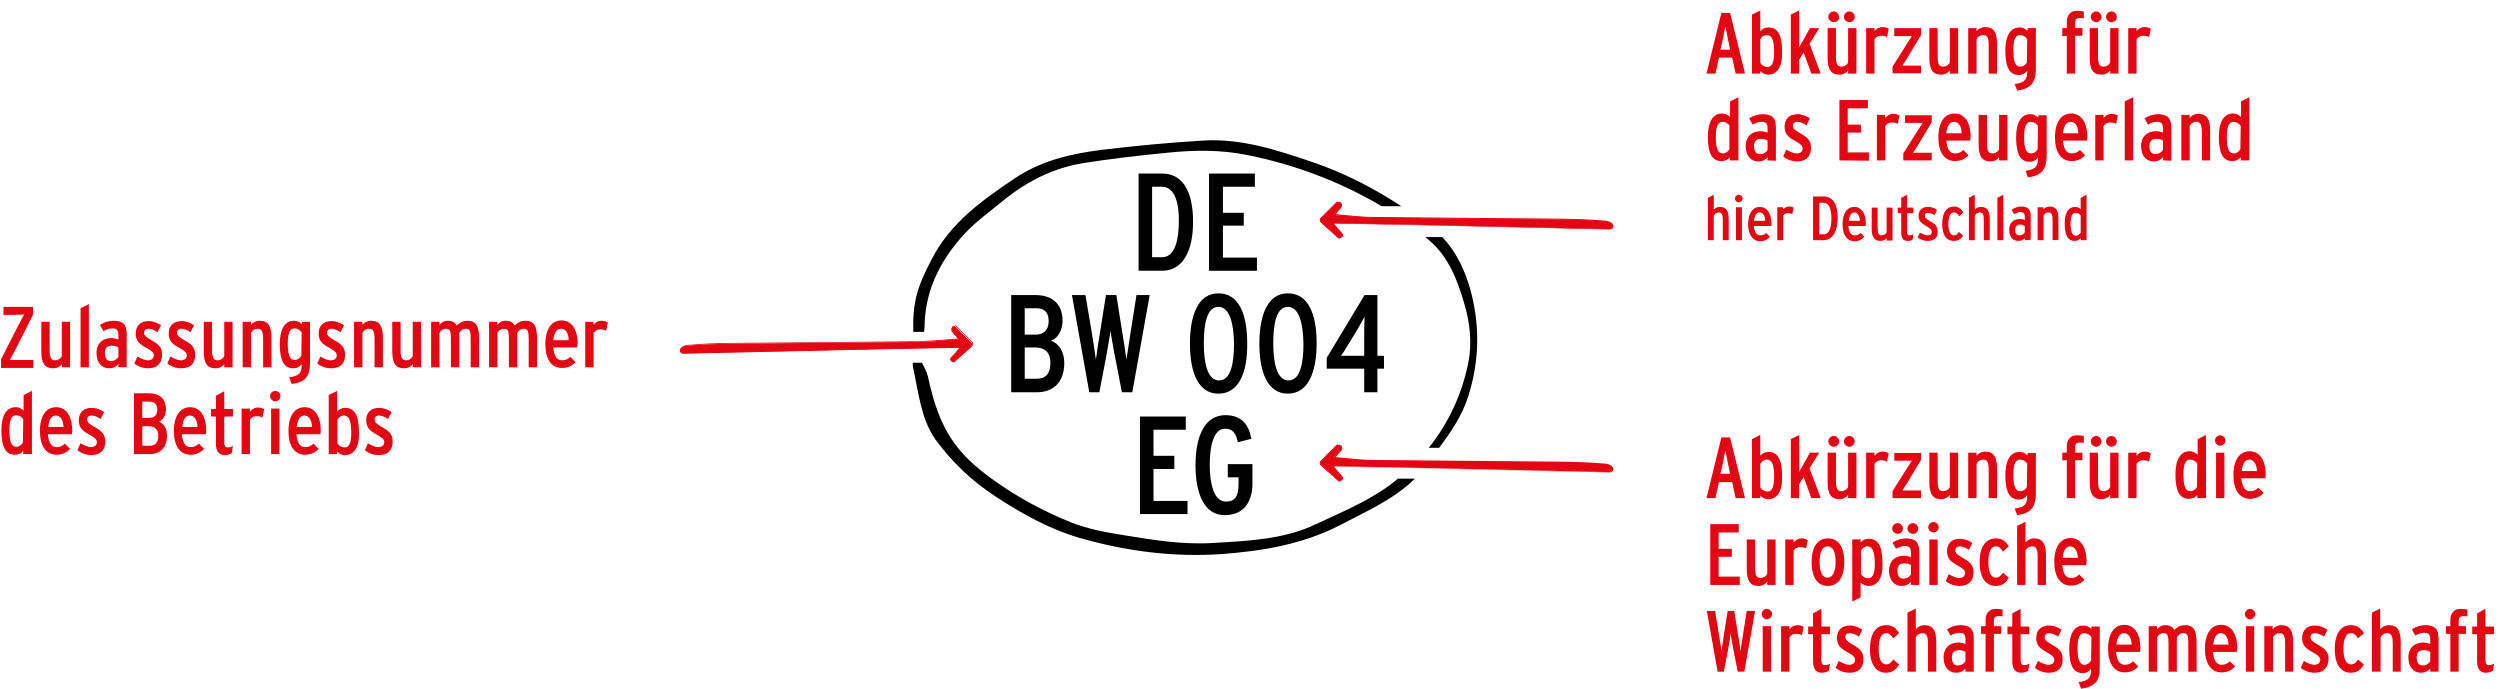 <?xml version="1.0" encoding="UTF-8"?>
<!-- Generator: Adobe Illustrator 26.0.3, SVG Export Plug-In . SVG Version: 6.00 Build 0)  -->
<svg xmlns="http://www.w3.org/2000/svg" xmlns:xlink="http://www.w3.org/1999/xlink" version="1.1" id="Ebene_1" x="0px" y="0px" viewBox="0 0 720.2 198.4" style="enable-background:new 0 0 720.2 198.4;" xml:space="preserve">
<style type="text/css">
	.st0{fill:#E30613;}
</style>
<g id="Ebene_1_00000045602551867003015390000003983742814075368599_">
</g>
<g id="Ebene_2_00000050651783496337383100000007074472503478427565_">
	<g>
		<path class="st0" d="M500,21.2l-1-4.6h-3.8l-1,4.6h-2.6l4.3-17.5h2.5l4.3,17.5H500z M497.8,11.4c-0.2-1.1-0.6-3.2-0.8-3.8    c-0.1,0.6-0.5,2.6-0.7,3.8l-0.7,2.9h2.8L497.8,11.4z"></path>
		<path class="st0" d="M509.4,21.5c-0.9,0-1.6-0.3-2.3-1v0.7h-2.4v-17l2.4-1.2v6c0.6-0.7,1.3-1.1,2.4-1.1c2.4,0,3.9,1.8,3.9,7    C513.5,19.2,512,21.5,509.4,21.5z M509,10.1c-0.8,0-1.5,0.5-1.9,1.2v6.8c0.5,0.8,1.3,1.2,2.1,1.2c1.2,0,1.9-1.2,1.9-4.3    C511.1,11.5,510.4,10.1,509,10.1z"></path>
		<path class="st0" d="M521.8,21.2l-2.2-6.1l-1.3,2.1v4h-2.4v-17l2.4-1.2v7.9c0,0.8,0,2.2,0,2.8c0.2-0.5,0.7-1.4,1.1-2l2-3.6h2.7    l-2.8,4.5l3.2,8.6H521.8z"></path>
		<path class="st0" d="M532.4,21.2v-0.9c-0.5,0.7-1.4,1.2-2.5,1.2c-2.5,0-3.4-1.6-3.4-4.9V8.1h2.4v8.1c0,2.2,0.4,3,1.6,3    c0.7,0,1.5-0.4,1.9-1.2V8.1h2.4v13.1H532.4z M528.3,6.4c-0.8,0-1.6-0.7-1.6-1.5c0-0.9,0.7-1.6,1.6-1.6c0.8,0,1.5,0.7,1.5,1.6    C529.9,5.7,529.2,6.4,528.3,6.4z M532.8,6.4c-0.8,0-1.6-0.7-1.6-1.5c0-0.9,0.7-1.6,1.6-1.6c0.8,0,1.5,0.7,1.5,1.6    C534.3,5.7,533.6,6.4,532.8,6.4z"></path>
		<path class="st0" d="M543.6,10.7c-0.5-0.3-0.9-0.4-1.7-0.4c-0.7,0-1.3,0.2-1.9,1v9.9h-2.4V8.1h2.4V9c0.5-0.7,1.3-1.2,2.3-1.2    c0.8,0,1.4,0.2,1.8,0.5L543.6,10.7z"></path>
		<path class="st0" d="M545.2,21.2v-2l4.4-7c0.5-0.8,0.9-1.4,1.2-1.8c-0.5,0-1.7,0-2.3,0h-2.8V8.1h7.7v2l-4.2,7    c-0.5,0.7-0.9,1.4-1.2,1.8c0.5,0,1.7,0,2.3,0h3.1v2.2h-8.2V21.2z"></path>
		<path class="st0" d="M561.7,21.2v-0.9c-0.5,0.7-1.4,1.2-2.5,1.2c-2.5,0-3.4-1.6-3.4-4.9V8.1h2.4v8.1c0,2.2,0.4,3,1.6,3    c0.7,0,1.5-0.4,1.9-1.2V8.1h2.4v13.1H561.7z"></path>
		<path class="st0" d="M572.9,21.2v-8.1c0-2.2-0.4-3-1.6-3c-0.8,0-1.5,0.4-1.9,1.2v9.9H567V8.1h2.4V9c0.5-0.7,1.4-1.2,2.5-1.2    c2.5,0,3.4,1.6,3.4,4.9v8.5H572.9z"></path>
		<path class="st0" d="M581.1,26.1l-0.7-1.9c2.9-0.4,3.6-1.2,3.6-3.7v-0.1c-0.6,0.7-1.3,1.2-2.4,1.2c-2.4,0-3.9-1.7-3.9-7    c0-4.4,1.5-6.7,4.1-6.7c0.9,0,1.6,0.3,2.3,1V8.1h2.4v12C586.4,23.8,585,25.6,581.1,26.1z M584,11.3c-0.5-0.8-1.3-1.2-2.1-1.2    c-1.2,0-1.9,1.2-1.9,4.3c0,3.4,0.6,4.8,2,4.8c0.8,0,1.5-0.5,1.9-1.2L584,11.3L584,11.3z"></path>
		<path class="st0" d="M599.3,5.2c-1.2,0-1.5,0.4-1.5,1.4v1.5h2.1v2.2h-2.1v10.9h-2.4V10.4h-1.3V8.1h1.3V6.3c0-2.1,1.2-3.2,2.9-3.2    c0.8,0,1.4,0.1,2,0.2v2C600,5.3,599.6,5.2,599.3,5.2z"></path>
		<path class="st0" d="M607.9,21.2v-0.9c-0.5,0.7-1.4,1.2-2.5,1.2c-2.5,0-3.4-1.6-3.4-4.9V8.1h2.4v8.1c0,2.2,0.4,3,1.6,3    c0.7,0,1.5-0.4,1.9-1.2V8.1h2.4v13.1H607.9z M603.9,6.4c-0.8,0-1.6-0.7-1.6-1.5c0-0.9,0.7-1.6,1.6-1.6c0.8,0,1.5,0.7,1.5,1.6    C605.4,5.7,604.7,6.4,603.9,6.4z M608.3,6.4c-0.8,0-1.6-0.7-1.6-1.5c0-0.9,0.7-1.6,1.6-1.6c0.8,0,1.5,0.7,1.5,1.6    C609.9,5.7,609.1,6.4,608.3,6.4z"></path>
		<path class="st0" d="M619.1,10.7c-0.5-0.3-0.9-0.4-1.7-0.4c-0.7,0-1.3,0.2-1.9,1v9.9h-2.4V8.1h2.4V9c0.5-0.7,1.3-1.2,2.3-1.2    c0.8,0,1.4,0.2,1.8,0.5L619.1,10.7z"></path>
		<path class="st0" d="M498.3,46.2v-0.9c-0.6,0.7-1.3,1.1-2.4,1.1c-2.4,0-3.9-1.7-3.9-7c0-4.4,1.5-6.7,4.1-6.7c0.9,0,1.6,0.3,2.3,1    v-4.5l2.4-1.2v18.2C500.8,46.2,498.3,46.2,498.3,46.2z M498.3,36.3c-0.5-0.8-1.3-1.2-2.1-1.2c-1.2,0-1.9,1.2-1.9,4.3    c0,3.4,0.6,4.8,2,4.8c0.8,0,1.5-0.5,1.9-1.2v-6.7H498.3z"></path>
		<path class="st0" d="M509.2,46.2v-0.9c-0.7,0.8-1.5,1.2-2.7,1.2c-1.9,0-3.6-1.4-3.6-4.4c0-2.8,1.8-4.3,4.3-4.3    c0.8,0,1.5,0.2,2,0.4V37c0-1.3-0.4-1.9-1.7-1.9c-0.8,0-1.6,0.2-2.6,0.8l-1-1.8c1.2-0.8,2.6-1.2,3.8-1.2c2.8,0,3.9,1,3.9,3.9v9.5    L509.2,46.2L509.2,46.2z M509.2,40.5c-0.6-0.4-1.1-0.5-2-0.5c-1.1,0-1.9,0.6-1.9,2.1s0.6,2.3,1.7,2.3c1,0,1.8-0.5,2.2-1.2    L509.2,40.5L509.2,40.5z"></path>
		<path class="st0" d="M517.7,46.5c-1.4,0-2.9-0.5-4-1.4l0.9-2c1.2,0.7,2.2,1.1,3,1.1c1.1,0,1.7-0.6,1.7-1.4c0-0.9-0.7-1.4-2.5-2.4    c-1.6-0.9-2.7-1.8-2.7-3.9c0-2.3,1.4-3.6,3.7-3.6c1.3,0,2.6,0.5,3.6,1.2l-1,2c-0.9-0.6-1.8-1-2.6-1c-0.9,0-1.3,0.5-1.3,1.1    c0,0.8,0.4,1.2,2.1,2.2c2,1.1,3.1,2,3.1,4.1C521.7,45.2,520.2,46.5,517.7,46.5z"></path>
		<path class="st0" d="M529.9,46.2V28.8h8.2v2.4h-5.8v4.7h3.8v2.3h-3.8v5.7h6.1v2.4L529.9,46.2L529.9,46.2z"></path>
		<path class="st0" d="M546.7,35.7c-0.5-0.3-0.9-0.4-1.7-0.4c-0.7,0-1.3,0.2-1.9,1v9.9h-2.4V33.1h2.4V34c0.5-0.7,1.3-1.2,2.3-1.2    c0.8,0,1.4,0.2,1.8,0.5L546.7,35.7z"></path>
		<path class="st0" d="M548.3,46.2v-2l4.4-7c0.5-0.8,0.9-1.4,1.2-1.8c-0.5,0-1.7,0-2.3,0h-2.8v-2.2h7.7v2l-4.2,7    c-0.5,0.7-0.9,1.4-1.2,1.8c0.5,0,1.7,0,2.3,0h3.1v2.2H548.3z"></path>
		<path class="st0" d="M567.6,40.5h-6.9c0.2,2.6,1.1,3.7,2.5,3.7c1.1,0,1.6-0.3,2.4-1l1.5,1.5c-0.9,1-2.2,1.7-3.9,1.7    c-3.1,0-4.8-2.6-4.8-6.8c0-4.6,1.9-6.9,4.7-6.9c2.6,0,4.6,2.2,4.6,6.8C567.6,39.9,567.6,40.3,567.6,40.5z M562.9,35.1    c-1.2,0-2,1.1-2.2,3.3h4.4C565.1,36.5,564.3,35.1,562.9,35.1z"></path>
		<path class="st0" d="M575.9,46.2v-0.9c-0.5,0.7-1.4,1.2-2.5,1.2c-2.5,0-3.4-1.6-3.4-4.9v-8.5h2.4v8.1c0,2.2,0.4,3,1.6,3    c0.7,0,1.5-0.4,1.9-1.2v-9.9h2.4v13.1C578.3,46.2,575.9,46.2,575.9,46.2z"></path>
		<path class="st0" d="M584.2,51.1l-0.7-1.9c2.9-0.4,3.6-1.2,3.6-3.7v-0.1c-0.6,0.7-1.3,1.2-2.4,1.2c-2.4,0-3.9-1.7-3.9-7    c0-4.4,1.5-6.7,4.1-6.7c0.9,0,1.6,0.3,2.3,1v-0.7h2.4v12C589.5,48.8,588.1,50.6,584.2,51.1z M587.1,36.3c-0.5-0.8-1.3-1.2-2.1-1.2    c-1.2,0-1.9,1.2-1.9,4.3c0,3.4,0.6,4.8,2,4.8c0.8,0,1.5-0.5,1.9-1.2L587.1,36.3L587.1,36.3z"></path>
		<path class="st0" d="M601.2,40.5h-6.9c0.2,2.6,1.1,3.7,2.5,3.7c1.1,0,1.6-0.3,2.4-1l1.5,1.5c-0.9,1-2.2,1.7-3.9,1.7    c-3.1,0-4.8-2.6-4.8-6.8c0-4.6,1.9-6.9,4.7-6.9c2.6,0,4.6,2.2,4.6,6.8C601.2,39.9,601.2,40.3,601.2,40.5z M596.5,35.1    c-1.2,0-2,1.1-2.2,3.3h4.4C598.7,36.5,597.9,35.1,596.5,35.1z"></path>
		<path class="st0" d="M609.6,35.7c-0.5-0.3-0.9-0.4-1.7-0.4c-0.7,0-1.3,0.2-1.9,1v9.9h-2.4V33.1h2.4V34c0.5-0.7,1.3-1.2,2.3-1.2    c0.8,0,1.4,0.2,1.8,0.5L609.6,35.7z"></path>
		<path class="st0" d="M612.1,46.2v-17l2.4-1.2v18.2H612.1z"></path>
		<path class="st0" d="M623.1,46.2v-0.9c-0.7,0.8-1.5,1.2-2.7,1.2c-1.9,0-3.6-1.4-3.6-4.4c0-2.8,1.8-4.3,4.3-4.3    c0.8,0,1.5,0.2,2,0.4V37c0-1.3-0.4-1.9-1.7-1.9c-0.8,0-1.6,0.2-2.6,0.8l-1-1.8c1.2-0.8,2.6-1.2,3.8-1.2c2.8,0,3.9,1,3.9,3.9v9.5    L623.1,46.2L623.1,46.2z M623.1,40.5c-0.6-0.4-1.1-0.5-2-0.5c-1.1,0-1.9,0.6-1.9,2.1s0.6,2.3,1.7,2.3c1,0,1.8-0.5,2.2-1.2V40.5z"></path>
		<path class="st0" d="M634.3,46.2v-8.1c0-2.2-0.4-3-1.6-3c-0.8,0-1.5,0.4-1.9,1.2v9.9h-2.4V33.1h2.4V34c0.5-0.7,1.4-1.2,2.5-1.2    c2.5,0,3.4,1.6,3.4,4.9v8.5H634.3z"></path>
		<path class="st0" d="M645.5,46.2v-0.9c-0.6,0.7-1.3,1.1-2.4,1.1c-2.4,0-3.9-1.7-3.9-7c0-4.4,1.5-6.7,4.1-6.7c0.9,0,1.6,0.3,2.3,1    v-4.5L648,28v18.2C648,46.2,645.5,46.2,645.5,46.2z M645.5,36.3c-0.5-0.8-1.3-1.2-2.1-1.2c-1.2,0-1.9,1.2-1.9,4.3    c0,3.4,0.6,4.8,2,4.8c0.8,0,1.5-0.5,1.9-1.2L645.5,36.3L645.5,36.3z"></path>
		<path class="st0" d="M496.3,69.2v-5.8c0-1.6-0.3-2.2-1.2-2.2c-0.5,0-1.1,0.3-1.4,0.9v7.1H492V57l1.7-0.9v4.3    c0.4-0.5,1-0.8,1.8-0.8c1.8,0,2.5,1.2,2.5,3.5v6.1H496.3z"></path>
		<path class="st0" d="M500.9,58.3c-0.6,0-1.1-0.5-1.1-1.1s0.5-1.1,1.1-1.1s1.1,0.5,1.1,1.1S501.5,58.3,500.9,58.3z M500.1,69.2    v-9.5h1.7v9.5H500.1z"></path>
		<path class="st0" d="M510.3,65.1h-5c0.1,1.9,0.8,2.7,1.8,2.7c0.8,0,1.2-0.2,1.7-0.7l1.1,1.1c-0.6,0.7-1.6,1.3-2.8,1.3    c-2.2,0-3.5-1.9-3.5-4.9c0-3.3,1.4-5,3.4-5c1.9,0,3.3,1.6,3.3,4.9C510.3,64.7,510.3,64.9,510.3,65.1z M506.9,61.2    c-0.9,0-1.4,0.8-1.6,2.4h3.2C508.5,62.2,507.9,61.2,506.9,61.2z"></path>
		<path class="st0" d="M516.3,61.7c-0.3-0.2-0.7-0.3-1.2-0.3s-1,0.2-1.4,0.7v7.1H512v-9.5h1.7v0.6c0.4-0.5,1-0.8,1.7-0.8    c0.6,0,1,0.1,1.3,0.3L516.3,61.7z"></path>
		<path class="st0" d="M525.3,69.2h-3V56.6h3.1c2.8,0,4,2.5,4,6.2S528,69.2,525.3,69.2z M525.3,58.4h-1.2v9.1h1.3    c1.7,0,2.2-2.4,2.2-4.6S527.1,58.4,525.3,58.4z"></path>
		<path class="st0" d="M537.5,65.1h-5c0.1,1.9,0.8,2.7,1.8,2.7c0.8,0,1.2-0.2,1.7-0.7l1.1,1.1c-0.6,0.7-1.6,1.3-2.8,1.3    c-2.3,0-3.5-1.9-3.5-4.9c0-3.3,1.4-5,3.4-5c1.9,0,3.3,1.6,3.3,4.9C537.5,64.7,537.5,64.9,537.5,65.1z M534.2,61.2    c-0.9,0-1.4,0.8-1.6,2.4h3.2C535.7,62.2,535.2,61.2,534.2,61.2z"></path>
		<path class="st0" d="M543.5,69.2v-0.6c-0.4,0.5-1,0.8-1.8,0.8c-1.8,0-2.5-1.2-2.5-3.5v-6.1h1.7v5.8c0,1.6,0.3,2.2,1.2,2.2    c0.5,0,1.1-0.3,1.4-0.9v-7.1h1.7v9.5h-1.7V69.2z"></path>
		<path class="st0" d="M551,69c-0.4,0.3-0.9,0.4-1.5,0.4c-1.3,0-1.8-0.9-1.8-2.4v-5.6h-1v-1.6h1V57l1.7-0.9v3.7h1.8v1.6h-1.8v5.5    c0,0.7,0.3,0.9,0.7,0.9c0.5,0,0.9-0.2,1.1-0.4L551,69z"></path>
		<path class="st0" d="M555.3,69.4c-1,0-2.1-0.4-2.9-1l0.7-1.4c0.9,0.5,1.6,0.8,2.2,0.8c0.8,0,1.2-0.4,1.2-1c0-0.7-0.5-1-1.8-1.8    c-1.2-0.7-2-1.3-2-2.8c0-1.6,1-2.6,2.7-2.6c1,0,1.9,0.3,2.6,0.9l-0.7,1.5c-0.6-0.4-1.3-0.7-1.9-0.7c-0.6,0-0.9,0.4-0.9,0.8    c0,0.6,0.3,0.9,1.5,1.6c1.4,0.8,2.2,1.4,2.2,3C558.3,68.5,557.2,69.4,555.3,69.4z"></path>
		<path class="st0" d="M562.8,69.4c-2,0-3.3-1.6-3.3-4.9c0-3.3,1.3-5,3.4-5c1.4,0,2.1,0.7,2.7,1.7l-1.2,1.1    c-0.5-0.8-0.9-1.1-1.5-1.1c-1.1,0-1.6,1.2-1.6,3.3c0,2,0.5,3.3,1.6,3.3c0.6,0,1-0.3,1.4-1l1.2,1C565,68.8,564.2,69.4,562.8,69.4z"></path>
		<path class="st0" d="M571.5,69.2v-5.8c0-1.6-0.3-2.2-1.2-2.2c-0.5,0-1.1,0.3-1.4,0.9v7.1h-1.7V57l1.7-0.9v4.3    c0.4-0.5,1-0.8,1.8-0.8c1.8,0,2.5,1.2,2.5,3.5v6.1H571.5z"></path>
		<path class="st0" d="M575.4,69.2V57l1.7-0.9v13.1H575.4z"></path>
		<path class="st0" d="M583.3,69.2v-0.6c-0.5,0.6-1.1,0.8-1.9,0.8c-1.4,0-2.6-1-2.6-3.2c0-2.1,1.3-3.1,3.1-3.1    c0.6,0,1.1,0.1,1.4,0.3v-0.9c0-0.9-0.3-1.4-1.2-1.4c-0.6,0-1.1,0.2-1.9,0.6l-0.7-1.3c0.9-0.6,1.9-0.9,2.7-0.9c2,0,2.8,0.7,2.8,2.8    v6.8L583.3,69.2L583.3,69.2z M583.3,65.1c-0.4-0.3-0.8-0.4-1.4-0.4c-0.8,0-1.4,0.5-1.4,1.5c0,1.1,0.5,1.6,1.2,1.6s1.3-0.3,1.6-0.9    L583.3,65.1L583.3,65.1z"></path>
		<path class="st0" d="M591.3,69.2v-5.8c0-1.6-0.3-2.2-1.2-2.2c-0.5,0-1.1,0.3-1.4,0.9v7.1H587v-9.5h1.7v0.6c0.4-0.5,1-0.8,1.8-0.8    c1.8,0,2.5,1.2,2.5,3.5v6.1L591.3,69.2L591.3,69.2z"></path>
		<path class="st0" d="M599.4,69.2v-0.6c-0.5,0.5-0.9,0.8-1.8,0.8c-1.7,0-2.8-1.3-2.8-5c0-3.2,1.1-4.8,3-4.8c0.7,0,1.2,0.2,1.6,0.7    V57l1.7-0.9v13.1H599.4z M599.4,62.1c-0.4-0.6-1-0.8-1.5-0.8c-0.9,0-1.4,0.9-1.4,3.1c0,2.5,0.5,3.5,1.5,3.5c0.6,0,1.1-0.4,1.4-0.9    V62.1z"></path>
	</g>
	<g>
		<path d="M334.8,78H328V50h6.8c6.2,0,8.9,5.6,8.9,13.9S340.8,78,334.8,78z M334.7,53.8h-2.8v20.3h2.9c3.8,0,4.8-5.4,4.8-10.3    C339.7,58.9,338.6,53.8,334.7,53.8z"></path>
		<path d="M348.3,78V50h13.2v3.8h-9.2v7.5h6V65h-6v9.2h9.8V78H348.3z"></path>
		<path d="M298.8,113h-7.5V85h7c4.4,0,7.8,2.2,7.8,7.4c0,2.3-1,4.8-3.3,5.8c2.4,0.8,3.8,3.3,3.8,6.4    C306.6,110.1,303.4,113,298.8,113z M298.5,88.8h-3.3v7.6h3.2c2.1,0,3.7-1.2,3.7-3.9C302.1,89.7,300.6,88.8,298.5,88.8z     M298.3,100.1h-3.1v9h3.5c2.4,0,3.9-1.3,3.9-4.6C302.6,101.4,300.8,100.1,298.3,100.1z"></path>
		<path d="M326.2,113h-3l-1.9-9.8c-0.4-1.8-1.2-6.8-1.4-7.8c-0.1,1-1,6-1.3,7.7l-1.9,9.9h-2.9l-5-28h3.9l1.7,10.1    c0.3,1.7,1.2,7.5,1.3,8.5c0.1-1,1-6.8,1.3-8.5l1.6-10.1h3l1.6,10.1c0.3,1.7,1.2,7.5,1.3,8.5c0.2-1,1-6.8,1.3-8.5l1.6-10.1h3.8    L326.2,113z"></path>
		<path d="M351,113.4c-5.9,0-8.2-6.3-8.2-14.4s2.3-14.5,8.2-14.5c6,0,8.3,6.2,8.3,14.4C359.4,107.1,357,113.4,351,113.4z M351,88.4    c-3.4,0-4.2,5.1-4.2,10.6c0,5.4,1,10.6,4.4,10.6s4.3-5.1,4.3-10.6C355.4,93.6,354.4,88.4,351,88.4z"></path>
		<path d="M371,113.4c-5.9,0-8.2-6.3-8.2-14.4s2.3-14.5,8.2-14.5c6,0,8.3,6.2,8.3,14.4S376.9,113.4,371,113.4z M371,88.4    c-3.4,0-4.2,5.1-4.2,10.6c0,5.4,1,10.6,4.4,10.6s4.3-5.1,4.3-10.6C375.4,93.6,374.4,88.4,371,88.4z"></path>
		<path d="M396.8,106.2v6.8H393v-6.8h-10.8v-3.1L393.1,85h3.7v17.5h1.9v3.7H396.8z M391,95l-2.7,4.4c-0.8,1.3-1.3,2.2-2,3.1    c0.8,0,1.8,0,2.9,0h3.8v-7.3c0-1.4,0.1-2.6,0.1-4C392.5,92.4,391.8,93.6,391,95z"></path>
		<path d="M328.4,148v-28h13.2v3.8h-9.3v7.5h6v3.8h-6v9.2h9.8v3.8h-13.7V148z"></path>
		<path d="M352.8,148.4c-6,0-8.4-6.4-8.4-14.4c0-8.4,2.7-14.4,8.6-14.4c4.6,0,6.7,2.6,7.5,6.8l-3.9,1c-0.6-2.9-1.7-3.9-3.7-3.9    c-3.1,0-4.4,4.5-4.4,10.5c0,4.8,1,10.5,4.7,10.5c2.6,0,3.6-1.6,3.6-5v-2h-3.1v-3.8h7.1v6.2C360.6,144.5,358.4,148.4,352.8,148.4z"></path>
	</g>
	<g>
		<path class="st0" d="M500,143.5l-1-4.6h-3.8l-1,4.6h-2.6l4.3-17.5h2.5l4.3,17.5H500z M497.8,133.6c-0.2-1.1-0.6-3.2-0.8-3.8    c-0.1,0.6-0.5,2.6-0.7,3.8l-0.7,2.9h2.8L497.8,133.6z"></path>
		<path class="st0" d="M509.4,143.8c-0.9,0-1.6-0.3-2.3-1v0.7h-2.4v-17l2.4-1.2v6c0.6-0.7,1.3-1.1,2.4-1.1c2.4,0,3.9,1.8,3.9,7    C513.5,141.5,512,143.8,509.4,143.8z M509,132.4c-0.8,0-1.5,0.5-1.9,1.2v6.8c0.5,0.8,1.3,1.2,2.1,1.2c1.2,0,1.9-1.2,1.9-4.3    C511.1,133.8,510.4,132.4,509,132.4z"></path>
		<path class="st0" d="M521.8,143.5l-2.2-6.1l-1.3,2.1v4h-2.4v-17l2.4-1.2v7.9c0,0.8,0,2.2,0,2.8c0.2-0.5,0.7-1.4,1.1-2l2-3.6h2.7    l-2.8,4.5l3.2,8.6H521.8z"></path>
		<path class="st0" d="M532.4,143.5v-0.9c-0.5,0.7-1.4,1.2-2.5,1.2c-2.5,0-3.4-1.6-3.4-4.9v-8.5h2.4v8.1c0,2.2,0.4,3,1.6,3    c0.7,0,1.5-0.4,1.9-1.2v-9.9h2.4v13.1L532.4,143.5L532.4,143.5z M528.3,128.7c-0.8,0-1.6-0.7-1.6-1.5c0-0.9,0.7-1.6,1.6-1.6    c0.8,0,1.5,0.7,1.5,1.6C529.9,127.9,529.2,128.7,528.3,128.7z M532.8,128.7c-0.8,0-1.6-0.7-1.6-1.5c0-0.9,0.7-1.6,1.6-1.6    c0.8,0,1.5,0.7,1.5,1.6C534.3,127.9,533.6,128.7,532.8,128.7z"></path>
		<path class="st0" d="M543.6,133c-0.5-0.3-0.9-0.4-1.7-0.4c-0.7,0-1.3,0.2-1.9,1v9.9h-2.4v-13.1h2.4v0.9c0.5-0.7,1.3-1.2,2.3-1.2    c0.8,0,1.4,0.2,1.8,0.5L543.6,133z"></path>
		<path class="st0" d="M545.2,143.5v-2l4.4-7c0.5-0.8,0.9-1.4,1.2-1.8c-0.5,0-1.7,0-2.3,0h-2.8v-2.2h7.7v2l-4.2,7    c-0.5,0.7-0.9,1.4-1.2,1.8c0.5,0,1.7,0,2.3,0h3.1v2.2H545.2z"></path>
		<path class="st0" d="M561.7,143.5v-0.9c-0.5,0.7-1.4,1.2-2.5,1.2c-2.5,0-3.4-1.6-3.4-4.9v-8.5h2.4v8.1c0,2.2,0.4,3,1.6,3    c0.7,0,1.5-0.4,1.9-1.2v-9.9h2.4v13.1L561.7,143.5L561.7,143.5z"></path>
		<path class="st0" d="M572.9,143.5v-8.1c0-2.2-0.4-3-1.6-3c-0.8,0-1.5,0.4-1.9,1.2v9.9H567v-13.1h2.4v0.9c0.5-0.7,1.4-1.2,2.5-1.2    c2.5,0,3.4,1.6,3.4,4.9v8.5L572.9,143.5L572.9,143.5z"></path>
		<path class="st0" d="M581.1,148.4l-0.7-1.9c2.9-0.4,3.6-1.2,3.6-3.7v-0.1c-0.6,0.7-1.3,1.2-2.4,1.2c-2.4,0-3.9-1.7-3.9-7    c0-4.4,1.5-6.7,4.1-6.7c0.9,0,1.6,0.3,2.3,1v-0.7h2.4v12C586.4,146.1,585,147.9,581.1,148.4z M584,133.6c-0.5-0.8-1.3-1.2-2.1-1.2    c-1.2,0-1.9,1.2-1.9,4.3c0,3.4,0.6,4.8,2,4.8c0.8,0,1.5-0.5,1.9-1.2L584,133.6L584,133.6z"></path>
		<path class="st0" d="M599.3,127.5c-1.2,0-1.5,0.4-1.5,1.4v1.5h2.1v2.2h-2.1v10.9h-2.4v-10.9h-1.3v-2.2h1.3v-1.8    c0-2.1,1.2-3.2,2.9-3.2c0.8,0,1.4,0.1,2,0.2v2C600,127.5,599.6,127.5,599.3,127.5z"></path>
		<path class="st0" d="M607.9,143.5v-0.9c-0.5,0.7-1.4,1.2-2.5,1.2c-2.5,0-3.4-1.6-3.4-4.9v-8.5h2.4v8.1c0,2.2,0.4,3,1.6,3    c0.7,0,1.5-0.4,1.9-1.2v-9.9h2.4v13.1L607.9,143.5L607.9,143.5z M603.9,128.7c-0.8,0-1.6-0.7-1.6-1.5c0-0.9,0.7-1.6,1.6-1.6    c0.8,0,1.5,0.7,1.5,1.6C605.4,127.9,604.7,128.7,603.9,128.7z M608.3,128.7c-0.8,0-1.6-0.7-1.6-1.5c0-0.9,0.7-1.6,1.6-1.6    c0.8,0,1.5,0.7,1.5,1.6C609.9,127.9,609.1,128.7,608.3,128.7z"></path>
		<path class="st0" d="M619.1,133c-0.5-0.3-0.9-0.4-1.7-0.4c-0.7,0-1.3,0.2-1.9,1v9.9h-2.4v-13.1h2.4v0.9c0.5-0.7,1.3-1.2,2.3-1.2    c0.8,0,1.4,0.2,1.8,0.5L619.1,133z"></path>
		<path class="st0" d="M633,143.5v-0.9c-0.6,0.7-1.3,1.1-2.4,1.1c-2.4,0-3.9-1.7-3.9-7c0-4.4,1.5-6.7,4.1-6.7c0.9,0,1.6,0.3,2.3,1    v-4.5l2.4-1.2v18.2L633,143.5L633,143.5z M633,133.6c-0.5-0.8-1.3-1.2-2.1-1.2c-1.2,0-1.9,1.2-1.9,4.3c0,3.4,0.6,4.8,2,4.8    c0.8,0,1.5-0.5,1.9-1.2L633,133.6L633,133.6z"></path>
		<path class="st0" d="M639.6,128.4c-0.8,0-1.5-0.7-1.5-1.5s0.7-1.5,1.5-1.5s1.5,0.7,1.5,1.5S640.4,128.4,639.6,128.4z M638.4,143.5    v-13.1h2.4v13.1H638.4z"></path>
		<path class="st0" d="M652.6,137.8h-6.9c0.2,2.6,1.1,3.7,2.5,3.7c1.1,0,1.6-0.3,2.4-1l1.5,1.5c-0.9,1-2.2,1.7-3.9,1.7    c-3.1,0-4.8-2.6-4.8-6.8c0-4.6,1.9-6.9,4.7-6.9c2.6,0,4.6,2.2,4.6,6.8C652.6,137.2,652.6,137.5,652.6,137.8z M648,132.4    c-1.2,0-2,1.1-2.2,3.3h4.4C650.1,133.8,649.3,132.4,648,132.4z"></path>
		<path class="st0" d="M492.7,168.5V151h8.2v2.4h-5.8v4.7h3.8v2.3h-3.8v5.7h6.1v2.4L492.7,168.5L492.7,168.5z"></path>
		<path class="st0" d="M509.1,168.5v-0.9c-0.5,0.7-1.4,1.2-2.5,1.2c-2.5,0-3.4-1.6-3.4-4.9v-8.5h2.4v8.1c0,2.2,0.4,3,1.6,3    c0.7,0,1.5-0.4,1.9-1.2v-9.9h2.4v13.1L509.1,168.5L509.1,168.5z"></path>
		<path class="st0" d="M520.3,158c-0.5-0.3-0.9-0.4-1.7-0.4c-0.7,0-1.3,0.2-1.9,1v9.9h-2.4v-13.1h2.4v0.9c0.5-0.7,1.3-1.2,2.3-1.2    c0.8,0,1.4,0.2,1.8,0.5L520.3,158z"></path>
		<path class="st0" d="M526.5,168.8c-2.7,0-4.6-2.2-4.6-6.8s1.8-6.9,4.7-6.9c2.8,0,4.7,2.2,4.7,6.8    C531.3,166.5,529.4,168.8,526.5,168.8z M526.5,157.4c-1.5,0-2.3,1.5-2.3,4.5s0.8,4.5,2.3,4.5s2.3-1.8,2.3-4.5    C528.8,159,528,157.4,526.5,157.4z"></path>
		<path class="st0" d="M538.3,168.8c-0.9,0-1.6-0.3-2.3-1v4.3l-2.4,1.2v-17.9h2.4v0.9c0.6-0.7,1.3-1.1,2.4-1.1c2.4,0,3.9,1.8,3.9,7    C542.5,166.5,540.9,168.8,538.3,168.8z M538,157.4c-0.8,0-1.5,0.5-1.9,1.2v6.8c0.5,0.8,1.3,1.2,2.1,1.2c1.2,0,1.9-1.2,1.9-4.3    C540,158.8,539.4,157.4,538,157.4z"></path>
		<path class="st0" d="M550.5,168.5v-0.9c-0.7,0.8-1.5,1.2-2.7,1.2c-1.9,0-3.6-1.4-3.6-4.4c0-2.8,1.8-4.3,4.3-4.3    c0.8,0,1.5,0.2,2,0.4v-1.3c0-1.3-0.4-1.9-1.7-1.9c-0.8,0-1.6,0.2-2.6,0.8l-1-1.8c1.2-0.8,2.6-1.2,3.8-1.2c2.8,0,3.9,1,3.9,3.9v9.5    H550.5z M546.7,153.8c-0.8,0-1.6-0.7-1.6-1.5c0-0.9,0.7-1.6,1.6-1.6c0.8,0,1.5,0.7,1.5,1.6C548.2,153.1,547.5,153.8,546.7,153.8z     M550.5,162.8c-0.6-0.4-1.1-0.5-2-0.5c-1.1,0-1.9,0.6-1.9,2.1s0.6,2.3,1.7,2.3c1,0,1.8-0.5,2.2-1.2V162.8z M551.1,153.8    c-0.8,0-1.6-0.7-1.6-1.5c0-0.9,0.7-1.6,1.6-1.6c0.8,0,1.5,0.7,1.5,1.6C552.7,153.1,551.9,153.8,551.1,153.8z"></path>
		<path class="st0" d="M557,153.4c-0.8,0-1.5-0.7-1.5-1.5s0.7-1.5,1.5-1.5s1.5,0.7,1.5,1.5S557.8,153.4,557,153.4z M555.8,168.5    v-13.1h2.4v13.1H555.8z"></path>
		<path class="st0" d="M564.5,168.8c-1.4,0-2.9-0.5-4-1.4l0.9-2c1.2,0.7,2.2,1.1,3,1.1c1.1,0,1.7-0.6,1.7-1.4c0-0.9-0.7-1.4-2.5-2.4    c-1.6-0.9-2.7-1.8-2.7-3.9c0-2.3,1.4-3.6,3.7-3.6c1.3,0,2.6,0.5,3.6,1.2l-1,2c-0.9-0.6-1.8-1-2.6-1c-0.9,0-1.3,0.5-1.3,1.1    c0,0.8,0.4,1.2,2.1,2.2c2,1.1,3.1,2,3.1,4.1C568.6,167.4,567,168.8,564.5,168.8z"></path>
		<path class="st0" d="M574.9,168.8c-2.7,0-4.6-2.2-4.6-6.8s1.8-6.9,4.7-6.9c1.9,0,2.9,1,3.7,2.3l-1.7,1.5c-0.7-1.1-1.2-1.5-2-1.5    c-1.5,0-2.2,1.7-2.2,4.5s0.7,4.5,2.2,4.5c0.8,0,1.3-0.4,2-1.4l1.7,1.4C577.9,167.9,576.8,168.8,574.9,168.8z"></path>
		<path class="st0" d="M587,168.5v-8.1c0-2.2-0.4-3-1.6-3c-0.8,0-1.5,0.4-1.9,1.2v9.9h-2.4v-17l2.4-1.2v6c0.5-0.7,1.4-1.2,2.5-1.2    c2.5,0,3.4,1.6,3.4,4.9v8.5L587,168.5L587,168.5z"></path>
		<path class="st0" d="M601,162.8h-6.9c0.2,2.6,1.1,3.7,2.5,3.7c1.1,0,1.6-0.3,2.4-1l1.5,1.5c-0.9,1-2.2,1.7-3.9,1.7    c-3.1,0-4.8-2.6-4.8-6.8c0-4.6,1.9-6.9,4.7-6.9c2.6,0,4.6,2.2,4.6,6.8C601,162.2,601,162.5,601,162.8z M596.4,157.4    c-1.2,0-2,1.1-2.2,3.3h4.4C598.5,158.8,597.7,157.4,596.4,157.4z"></path>
		<path class="st0" d="M502.5,193.5h-1.9l-1.2-6.1c-0.2-1.1-0.8-4.2-0.8-4.9c-0.1,0.6-0.6,3.7-0.8,4.8l-1.2,6.2h-1.8l-3.1-17.5h2.4    l1,6.3c0.2,1.1,0.8,4.7,0.8,5.3c0.1-0.6,0.7-4.3,0.8-5.3l1-6.3h1.9l1,6.3c0.2,1,0.8,4.7,0.8,5.3c0.1-0.6,0.6-4.2,0.8-5.3l1-6.3    h2.4L502.5,193.5z"></path>
		<path class="st0" d="M509,178.4c-0.8,0-1.5-0.7-1.5-1.5s0.7-1.5,1.5-1.5s1.5,0.7,1.5,1.5C510.4,177.7,509.8,178.4,509,178.4z     M507.8,193.5v-13.1h2.4v13.1H507.8z"></path>
		<path class="st0" d="M519.1,183c-0.5-0.3-0.9-0.4-1.7-0.4c-0.7,0-1.3,0.2-1.9,1v9.9h-2.4v-13.1h2.4v0.9c0.5-0.7,1.3-1.2,2.3-1.2    c0.8,0,1.4,0.2,1.8,0.5L519.1,183z"></path>
		<path class="st0" d="M526.9,193.2c-0.6,0.4-1.2,0.6-2.1,0.6c-1.7,0-2.5-1.2-2.5-3.3v-7.8h-1.4v-2.2h1.4v-3.8l2.4-1.3v5.1h2.5v2.2    h-2.5v7.6c0,0.9,0.4,1.3,1,1.3s1.2-0.2,1.5-0.5L526.9,193.2z"></path>
		<path class="st0" d="M532.8,193.8c-1.4,0-2.9-0.5-4-1.4l0.9-2c1.2,0.7,2.2,1.1,3,1.1c1.1,0,1.7-0.6,1.7-1.4c0-0.9-0.7-1.4-2.5-2.4    c-1.6-0.9-2.7-1.8-2.7-3.9c0-2.3,1.4-3.6,3.7-3.6c1.3,0,2.6,0.5,3.6,1.2l-1,2c-0.9-0.6-1.8-1-2.6-1c-0.9,0-1.3,0.5-1.3,1.1    c0,0.8,0.4,1.2,2.1,2.2c2,1.1,3.1,2,3.1,4.1C536.9,192.4,535.4,193.8,532.8,193.8z"></path>
		<path class="st0" d="M543.3,193.8c-2.7,0-4.6-2.2-4.6-6.8s1.8-6.9,4.7-6.9c1.9,0,2.9,1,3.7,2.3l-1.7,1.5c-0.7-1.1-1.2-1.5-2-1.5    c-1.5,0-2.2,1.7-2.2,4.5s0.7,4.5,2.2,4.5c0.8,0,1.3-0.4,2-1.4l1.7,1.4C546.2,192.9,545.2,193.8,543.3,193.8z"></path>
		<path class="st0" d="M555.4,193.5v-8.1c0-2.2-0.4-3-1.6-3c-0.8,0-1.5,0.4-1.9,1.2v9.9h-2.4v-17l2.4-1.2v6c0.5-0.7,1.4-1.2,2.5-1.2    c2.5,0,3.4,1.6,3.4,4.9v8.5L555.4,193.5L555.4,193.5z"></path>
		<path class="st0" d="M566.2,193.5v-0.9c-0.7,0.8-1.5,1.2-2.7,1.2c-1.9,0-3.6-1.4-3.6-4.4c0-2.8,1.8-4.3,4.3-4.3    c0.8,0,1.5,0.2,2,0.4v-1.3c0-1.3-0.4-1.9-1.7-1.9c-0.8,0-1.6,0.2-2.6,0.8l-1-1.8c1.2-0.8,2.6-1.2,3.8-1.2c2.8,0,3.9,1,3.9,3.9v9.5    H566.2z M566.2,187.8c-0.6-0.4-1.1-0.5-2-0.5c-1.1,0-1.9,0.6-1.9,2.1s0.6,2.3,1.7,2.3c1,0,1.8-0.5,2.2-1.2V187.8z"></path>
		<path class="st0" d="M575.9,177.5c-1.2,0-1.5,0.4-1.5,1.4v1.5h2.1v2.2h-2.1v10.9H572v-10.9h-1.3v-2.2h1.3v-1.8    c0-2.1,1.2-3.2,2.9-3.2c0.8,0,1.4,0.1,2,0.2v2C576.6,177.5,576.3,177.5,575.9,177.5z"></path>
		<path class="st0" d="M584.3,193.2c-0.6,0.4-1.2,0.6-2.1,0.6c-1.7,0-2.5-1.2-2.5-3.3v-7.8h-1.4v-2.2h1.4v-3.8l2.4-1.3v5.1h2.5v2.2    h-2.5v7.6c0,0.9,0.4,1.3,1,1.3s1.2-0.2,1.5-0.5L584.3,193.2z"></path>
		<path class="st0" d="M590.2,193.8c-1.4,0-2.9-0.5-4-1.4l0.9-2c1.2,0.7,2.2,1.1,3,1.1c1.1,0,1.7-0.6,1.7-1.4c0-0.9-0.7-1.4-2.5-2.4    c-1.6-0.9-2.7-1.8-2.7-3.9c0-2.3,1.4-3.6,3.7-3.6c1.3,0,2.6,0.5,3.6,1.2l-1,2c-0.9-0.6-1.8-1-2.6-1c-0.9,0-1.3,0.5-1.3,1.1    c0,0.8,0.4,1.2,2.1,2.2c2,1.1,3.1,2,3.1,4.1C594.3,192.4,592.8,193.8,590.2,193.8z"></path>
		<path class="st0" d="M599.5,198.4l-0.7-1.9c2.9-0.4,3.6-1.2,3.6-3.7v-0.1c-0.6,0.7-1.3,1.2-2.4,1.2c-2.4,0-3.9-1.7-3.9-7    c0-4.4,1.5-6.7,4.1-6.7c0.9,0,1.6,0.3,2.3,1v-0.7h2.4v12C604.9,196.1,603.5,197.9,599.5,198.4z M602.5,183.6    c-0.5-0.8-1.3-1.2-2.1-1.2c-1.2,0-1.9,1.2-1.9,4.3c0,3.4,0.6,4.8,2,4.8c0.8,0,1.5-0.5,1.9-1.2L602.5,183.6L602.5,183.6z"></path>
		<path class="st0" d="M616.5,187.8h-6.9c0.2,2.6,1.1,3.7,2.5,3.7c1.1,0,1.6-0.3,2.4-1l1.5,1.5c-0.9,1-2.2,1.7-3.9,1.7    c-3.1,0-4.8-2.6-4.8-6.8c0-4.6,1.9-6.9,4.7-6.9c2.6,0,4.6,2.2,4.6,6.8C616.6,187.2,616.6,187.5,616.5,187.8z M611.9,182.4    c-1.2,0-2,1.1-2.2,3.3h4.4C614,183.8,613.2,182.4,611.9,182.4z"></path>
		<path class="st0" d="M630.4,193.5v-8.1c0-2.2-0.2-3-1.4-3c-0.8,0-1.5,0.4-1.9,1.2v9.9h-2.4v-8.1c0-2.2-0.2-3-1.4-3    c-0.8,0-1.5,0.4-1.9,1.2v9.9H619v-13.1h2.4v0.9c0.5-0.7,1.3-1.2,2.4-1.2c1.3,0,2.1,0.5,2.6,1.4c0.9-1,1.9-1.4,3.1-1.4    c2.6,0,3.3,1.7,3.3,5.2v8.2L630.4,193.5L630.4,193.5z"></path>
		<path class="st0" d="M644.4,187.8h-6.9c0.2,2.6,1.1,3.7,2.5,3.7c1.1,0,1.6-0.3,2.4-1l1.5,1.5c-0.9,1-2.2,1.7-3.9,1.7    c-3.1,0-4.8-2.6-4.8-6.8c0-4.6,1.9-6.9,4.7-6.9c2.6,0,4.6,2.2,4.6,6.8C644.4,187.2,644.4,187.5,644.4,187.8z M639.8,182.4    c-1.2,0-2,1.1-2.2,3.3h4.4C641.9,183.8,641.1,182.4,639.8,182.4z"></path>
		<path class="st0" d="M648.2,178.4c-0.8,0-1.5-0.7-1.5-1.5s0.7-1.5,1.5-1.5s1.5,0.7,1.5,1.5C649.6,177.7,649,178.4,648.2,178.4z     M647,193.5v-13.1h2.4v13.1H647z"></path>
		<path class="st0" d="M658.3,193.5v-8.1c0-2.2-0.4-3-1.6-3c-0.8,0-1.5,0.4-1.9,1.2v9.9h-2.5v-13.1h2.4v0.9c0.5-0.7,1.4-1.2,2.5-1.2    c2.5,0,3.4,1.6,3.4,4.9v8.5L658.3,193.5L658.3,193.5z"></path>
		<path class="st0" d="M666.8,193.8c-1.4,0-2.9-0.5-4-1.4l0.9-2c1.2,0.7,2.2,1.1,3,1.1c1.1,0,1.7-0.6,1.7-1.4c0-0.9-0.7-1.4-2.5-2.4    c-1.6-0.9-2.7-1.8-2.7-3.9c0-2.3,1.4-3.6,3.7-3.6c1.3,0,2.6,0.5,3.6,1.2l-1,2c-0.9-0.6-1.8-1-2.6-1c-0.9,0-1.3,0.5-1.3,1.1    c0,0.8,0.4,1.2,2.1,2.2c2,1.1,3.1,2,3.1,4.1C670.8,192.4,669.3,193.8,666.8,193.8z"></path>
		<path class="st0" d="M677.2,193.8c-2.7,0-4.6-2.2-4.6-6.8s1.8-6.9,4.7-6.9c1.9,0,2.9,1,3.7,2.3l-1.7,1.5c-0.7-1.1-1.2-1.5-2-1.5    c-1.5,0-2.2,1.7-2.2,4.5s0.7,4.5,2.2,4.5c0.8,0,1.3-0.4,2-1.4l1.7,1.4C680.1,192.9,679.1,193.8,677.2,193.8z"></path>
		<path class="st0" d="M689.3,193.5v-8.1c0-2.2-0.4-3-1.6-3c-0.8,0-1.5,0.4-1.9,1.2v9.9h-2.5v-17l2.4-1.2v6c0.5-0.7,1.4-1.2,2.5-1.2    c2.5,0,3.4,1.6,3.4,4.9v8.5L689.3,193.5L689.3,193.5z"></path>
		<path class="st0" d="M700.1,193.5v-0.9c-0.7,0.8-1.5,1.2-2.7,1.2c-1.9,0-3.6-1.4-3.6-4.4c0-2.8,1.8-4.3,4.3-4.3    c0.8,0,1.5,0.2,2,0.4v-1.3c0-1.3-0.4-1.9-1.7-1.9c-0.8,0-1.6,0.2-2.6,0.8l-1-1.8c1.2-0.8,2.6-1.2,3.8-1.2c2.8,0,3.9,1,3.9,3.9v9.5    H700.1z M700.1,187.8c-0.6-0.4-1.1-0.5-2-0.5c-1.1,0-1.9,0.6-1.9,2.1s0.6,2.3,1.7,2.3c1,0,1.8-0.5,2.2-1.2V187.8z"></path>
		<path class="st0" d="M709.8,177.5c-1.2,0-1.5,0.4-1.5,1.4v1.5h2.1v2.2h-2.1v10.9h-2.4v-10.9h-1.3v-2.2h1.3v-1.8    c0-2.1,1.2-3.2,2.9-3.2c0.8,0,1.4,0.1,2,0.2v2C710.5,177.5,710.2,177.5,709.8,177.5z"></path>
		<path class="st0" d="M718.2,193.2c-0.6,0.4-1.2,0.6-2.1,0.6c-1.7,0-2.5-1.2-2.5-3.3v-7.8h-1.4v-2.2h1.4v-3.8l2.4-1.3v5.1h2.5v2.2    H716v7.6c0,0.9,0.4,1.3,1,1.3s1.2-0.2,1.5-0.5L718.2,193.2z"></path>
	</g>
	<g>
		<path class="st0" d="M0.3,105.8v-2.3l5-9.8C5.9,92.6,6.7,91,7,90.6c-0.5,0-1.7,0.1-2.5,0.1H1v-2.3h8.5v2.3l-5,9.9    c-0.6,1.1-1.4,2.6-1.7,3.1c0.5,0,1.7,0,2.5,0h4.3v2.3H0.3V105.8z"></path>
		<path class="st0" d="M17.8,105.8v-0.9c-0.5,0.7-1.4,1.2-2.5,1.2c-2.5,0-3.4-1.6-3.4-4.9v-8.5h2.4v8.1c0,2.2,0.4,3,1.6,3    c0.7,0,1.5-0.4,1.9-1.2v-9.9h2.4v13.1C20.2,105.8,17.8,105.8,17.8,105.8z"></path>
		<path class="st0" d="M23.2,105.8v-17l2.4-1.2v18.2H23.2z"></path>
		<path class="st0" d="M34.1,105.8v-0.9c-0.7,0.8-1.5,1.2-2.7,1.2c-1.9,0-3.6-1.4-3.6-4.4c0-2.8,1.8-4.3,4.3-4.3    c0.8,0,1.5,0.2,2,0.4v-1.3c0-1.3-0.4-1.9-1.7-1.9c-0.8,0-1.6,0.2-2.6,0.8l-1-1.8c1.2-0.8,2.6-1.2,3.8-1.2c2.8,0,3.9,1,3.9,3.9v9.5    C36.5,105.8,34.1,105.8,34.1,105.8z M34.1,100.1c-0.6-0.4-1.1-0.5-2-0.5c-1.1,0-1.9,0.6-1.9,2.1s0.6,2.3,1.7,2.3    c1,0,1.8-0.5,2.2-1.2V100.1z"></path>
		<path class="st0" d="M42.7,106.1c-1.4,0-2.9-0.5-4-1.4l0.9-2c1.2,0.7,2.2,1.1,3,1.1c1.1,0,1.7-0.6,1.7-1.4c0-0.9-0.7-1.4-2.5-2.4    c-1.6-0.9-2.7-1.8-2.7-3.9c0-2.3,1.4-3.6,3.7-3.6c1.3,0,2.6,0.5,3.6,1.2l-1,2c-0.9-0.6-1.8-1-2.6-1c-0.9,0-1.3,0.5-1.3,1.1    c0,0.8,0.4,1.2,2.1,2.2c2,1.1,3.1,2,3.1,4.1C46.7,104.7,45.2,106.1,42.7,106.1z"></path>
		<path class="st0" d="M52.2,106.1c-1.4,0-2.9-0.5-4-1.4l0.9-2c1.2,0.7,2.2,1.1,3,1.1c1.1,0,1.7-0.6,1.7-1.4c0-0.9-0.7-1.4-2.5-2.4    c-1.6-0.9-2.7-1.8-2.7-3.9c0-2.3,1.4-3.6,3.7-3.6c1.3,0,2.6,0.5,3.6,1.2l-1,2c-0.9-0.6-1.8-1-2.6-1c-0.9,0-1.3,0.5-1.3,1.1    c0,0.8,0.4,1.2,2.1,2.2c2,1.1,3.1,2,3.1,4.1C56.3,104.7,54.8,106.1,52.2,106.1z"></path>
		<path class="st0" d="M64.6,105.8v-0.9c-0.5,0.7-1.4,1.2-2.5,1.2c-2.5,0-3.4-1.6-3.4-4.9v-8.5h2.4v8.1c0,2.2,0.4,3,1.6,3    c0.7,0,1.5-0.4,1.9-1.2v-9.9H67v13.1C67,105.8,64.6,105.8,64.6,105.8z"></path>
		<path class="st0" d="M75.8,105.8v-8.1c0-2.2-0.4-3-1.6-3c-0.8,0-1.5,0.4-1.9,1.2v9.9h-2.4V92.7h2.4v0.9c0.5-0.7,1.4-1.2,2.5-1.2    c2.5,0,3.4,1.6,3.4,4.9v8.5H75.8z"></path>
		<path class="st0" d="M84,110.6l-0.7-1.9c2.9-0.4,3.6-1.2,3.6-3.7v-0.1c-0.6,0.7-1.3,1.2-2.4,1.2c-2.4,0-3.9-1.7-3.9-7    c0-4.4,1.5-6.7,4.1-6.7c0.9,0,1.6,0.3,2.3,1v-0.7h2.3v12C89.3,108.4,87.9,110.2,84,110.6z M86.9,95.8c-0.5-0.8-1.3-1.2-2.1-1.2    c-1.2,0-1.9,1.2-1.9,4.3c0,3.4,0.6,4.8,2,4.8c0.8,0,1.5-0.5,1.9-1.2L86.9,95.8L86.9,95.8z"></path>
		<path class="st0" d="M95.4,106.1c-1.4,0-2.9-0.5-4-1.4l0.9-2c1.2,0.7,2.2,1.1,3,1.1c1.1,0,1.7-0.6,1.7-1.4c0-0.9-0.7-1.4-2.5-2.4    c-1.6-0.9-2.7-1.8-2.7-3.9c0-2.3,1.4-3.6,3.7-3.6c1.3,0,2.6,0.5,3.6,1.2l-1,2c-0.9-0.6-1.8-1-2.6-1c-0.9,0-1.3,0.5-1.3,1.1    c0,0.8,0.4,1.2,2.1,2.2c2,1.1,3.1,2,3.1,4.1C99.5,104.7,98,106.1,95.4,106.1z"></path>
		<path class="st0" d="M107.9,105.8v-8.1c0-2.2-0.4-3-1.6-3c-0.8,0-1.5,0.4-1.9,1.2v9.9H102V92.7h2.4v0.9c0.5-0.7,1.4-1.2,2.5-1.2    c2.5,0,3.4,1.6,3.4,4.9v8.5H107.9z"></path>
		<path class="st0" d="M118.9,105.8v-0.9c-0.5,0.7-1.4,1.2-2.5,1.2c-2.5,0-3.4-1.6-3.4-4.9v-8.5h2.4v8.1c0,2.2,0.4,3,1.6,3    c0.7,0,1.5-0.4,1.9-1.2v-9.9h2.4v13.1C121.3,105.8,118.9,105.8,118.9,105.8z"></path>
		<path class="st0" d="M135.6,105.8v-8.1c0-2.2-0.2-3-1.4-3c-0.8,0-1.5,0.4-1.9,1.2v9.9h-2.4v-8.1c0-2.2-0.2-3-1.4-3    c-0.8,0-1.5,0.4-1.9,1.2v9.9h-2.4V92.7h2.4v0.9c0.5-0.7,1.3-1.2,2.4-1.2c1.3,0,2.1,0.5,2.6,1.4c0.9-1,1.9-1.4,3.1-1.4    c2.6,0,3.3,1.7,3.3,5.2v8.2C138,105.8,135.6,105.8,135.6,105.8z"></path>
		<path class="st0" d="M152.3,105.8v-8.1c0-2.2-0.2-3-1.4-3c-0.8,0-1.5,0.4-1.9,1.2v9.9h-2.4v-8.1c0-2.2-0.2-3-1.4-3    c-0.8,0-1.5,0.4-1.9,1.2v9.9h-2.4V92.7h2.4v0.9c0.5-0.7,1.3-1.2,2.4-1.2c1.3,0,2.1,0.5,2.6,1.4c0.9-1,1.9-1.4,3.1-1.4    c2.6,0,3.3,1.7,3.3,5.2v8.2C154.7,105.8,152.3,105.8,152.3,105.8z"></path>
		<path class="st0" d="M166.3,100.1h-6.9c0.2,2.6,1.1,3.7,2.5,3.7c1.1,0,1.6-0.3,2.4-1l1.5,1.5c-0.9,1-2.2,1.7-3.9,1.7    c-3.1,0-4.8-2.6-4.8-6.8c0-4.6,1.9-6.9,4.7-6.9c2.6,0,4.6,2.2,4.6,6.8C166.3,99.4,166.3,99.8,166.3,100.1z M161.6,94.7    c-1.2,0-2,1.1-2.2,3.3h4.4C163.8,96,163,94.7,161.6,94.7z"></path>
		<path class="st0" d="M174.6,95.3c-0.5-0.3-0.9-0.4-1.7-0.4c-0.7,0-1.3,0.2-1.9,1v9.9h-2.4V92.7h2.4v0.9c0.5-0.7,1.3-1.2,2.3-1.2    c0.8,0,1.4,0.2,1.8,0.5L174.6,95.3z"></path>
		<path class="st0" d="M6.7,130.8v-0.9c-0.6,0.7-1.3,1.1-2.4,1.1c-2.4,0-3.9-1.7-3.9-7c0-4.4,1.5-6.7,4.1-6.7c0.9,0,1.6,0.3,2.3,1    v-4.5l2.4-1.2v18.2L6.7,130.8L6.7,130.8z M6.7,120.8c-0.5-0.8-1.3-1.2-2.1-1.2c-1.2,0-1.9,1.2-1.9,4.3c0,3.4,0.6,4.8,2,4.8    c0.8,0,1.5-0.5,1.9-1.2L6.7,120.8L6.7,120.8z"></path>
		<path class="st0" d="M20.7,125.1h-6.9c0.2,2.6,1.1,3.7,2.5,3.7c1.1,0,1.6-0.3,2.4-1l1.5,1.5c-0.9,1-2.2,1.7-3.9,1.7    c-3.1,0-4.8-2.6-4.8-6.8c0-4.6,1.9-6.9,4.7-6.9c2.6,0,4.6,2.2,4.6,6.8C20.8,124.4,20.8,124.8,20.7,125.1z M16.1,119.7    c-1.2,0-2,1.1-2.2,3.3h4.4C18.2,121,17.4,119.7,16.1,119.7z"></path>
		<path class="st0" d="M26.3,131.1c-1.4,0-2.9-0.5-4-1.4l0.9-2c1.2,0.7,2.2,1.1,3,1.1c1.1,0,1.7-0.6,1.7-1.4c0-0.9-0.7-1.4-2.5-2.4    c-1.6-0.9-2.7-1.8-2.7-3.9c0-2.3,1.4-3.6,3.7-3.6c1.3,0,2.6,0.5,3.6,1.2l-1,2c-0.9-0.6-1.8-1-2.6-1c-0.9,0-1.3,0.5-1.3,1.1    c0,0.8,0.4,1.2,2.1,2.2c2,1.1,3.1,2,3.1,4.1C30.4,129.7,28.8,131.1,26.3,131.1z"></path>
		<path class="st0" d="M43.2,130.8h-4.6v-17.5H43c2.8,0,4.8,1.4,4.8,4.6c0,1.4-0.6,3-2,3.6c1.5,0.5,2.3,2.1,2.3,4    C48.1,129,46.1,130.8,43.2,130.8z M43,115.7h-2v4.7h2c1.3,0,2.3-0.7,2.3-2.4C45.3,116.3,44.4,115.7,43,115.7z M42.9,122.8H41v5.6    h2.2c1.5,0,2.4-0.8,2.4-2.9C45.6,123.6,44.5,122.8,42.9,122.8z"></path>
		<path class="st0" d="M59.3,125.1h-6.9c0.2,2.6,1.1,3.7,2.5,3.7c1.1,0,1.6-0.3,2.4-1l1.5,1.5c-0.9,1-2.2,1.7-3.9,1.7    c-3.1,0-4.8-2.6-4.8-6.8c0-4.6,1.9-6.9,4.7-6.9c2.6,0,4.6,2.2,4.6,6.8C59.4,124.4,59.4,124.8,59.3,125.1z M54.7,119.7    c-1.2,0-2,1.1-2.2,3.3h4.4C56.8,121,56,119.7,54.7,119.7z"></path>
		<path class="st0" d="M66.8,130.5c-0.6,0.4-1.2,0.6-2.1,0.6c-1.7,0-2.5-1.2-2.5-3.3V120h-1.4v-2.2h1.4V114l2.4-1.3v5.1h2.5v2.2    h-2.5v7.6c0,0.9,0.4,1.3,1,1.3s1.2-0.2,1.5-0.5L66.8,130.5z"></path>
		<path class="st0" d="M75.6,120.3c-0.5-0.3-0.9-0.4-1.7-0.4c-0.7,0-1.3,0.2-1.9,1v9.9h-2.4v-13.1H72v0.9c0.5-0.7,1.3-1.2,2.3-1.2    c0.8,0,1.4,0.2,1.8,0.5L75.6,120.3z"></path>
		<path class="st0" d="M79.3,115.6c-0.8,0-1.5-0.7-1.5-1.5s0.7-1.5,1.5-1.5s1.5,0.7,1.5,1.5C80.8,115,80.1,115.6,79.3,115.6z     M78.1,130.8v-13.1h2.4v13.1H78.1z"></path>
		<path class="st0" d="M92.3,125.1h-6.9c0.2,2.6,1.1,3.7,2.5,3.7c1.1,0,1.6-0.3,2.4-1l1.5,1.5c-0.9,1-2.2,1.7-3.9,1.7    c-3.1,0-4.8-2.6-4.8-6.8c0-4.6,1.9-6.9,4.7-6.9c2.6,0,4.6,2.2,4.6,6.8C92.4,124.4,92.4,124.8,92.3,125.1z M87.7,119.7    c-1.2,0-2,1.1-2.2,3.3h4.4C89.8,121,89,119.7,87.7,119.7z"></path>
		<path class="st0" d="M99.4,131.1c-0.9,0-1.6-0.3-2.3-1v0.7h-2.4v-17l2.4-1.2v6c0.6-0.7,1.3-1.1,2.4-1.1c2.4,0,3.9,1.8,3.9,7    C103.6,128.8,102,131.1,99.4,131.1z M99.1,119.7c-0.8,0-1.5,0.5-1.9,1.2v6.8c0.5,0.8,1.3,1.2,2.1,1.2c1.2,0,1.9-1.2,1.9-4.3    C101.1,121.1,100.5,119.7,99.1,119.7z"></path>
		<path class="st0" d="M109.1,131.1c-1.4,0-2.9-0.5-4-1.4l0.9-2c1.2,0.7,2.2,1.1,3,1.1c1.1,0,1.7-0.6,1.7-1.4c0-0.9-0.7-1.4-2.5-2.4    c-1.6-0.9-2.7-1.8-2.7-3.9c0-2.3,1.4-3.6,3.7-3.6c1.3,0,2.6,0.5,3.6,1.2l-1,2c-0.9-0.6-1.8-1-2.6-1c-0.9,0-1.3,0.5-1.3,1.1    c0,0.8,0.4,1.2,2.1,2.2c2,1.1,3.1,2,3.1,4.1C113.2,129.7,111.7,131.1,109.1,131.1z"></path>
	</g>
	<path d="M266.2,95.6c0.1-0.7,0.2-1.6,0.2-3c0.5-10,5-18.2,11.5-25.3c3.3-3.5,7.3-6.4,11.1-9.5c6.7-5.5,14.4-9.4,23-10.8   c8.1-1.3,16.2-2.2,24.3-3c7.7-0.8,15.5-0.9,23.2,0.7c13.4,2.7,26.2,7.5,38,14.4c0.2,0.1,0.3,0.2,0.5,0.3h5.7   c-8-5.2-16.4-9.6-25.6-12.7c-10.3-3.5-20.6-6.9-31.6-6.2c-9.8,0.6-19.6,1.5-29.3,2.7c-8.8,1.1-17.3,3.1-24.9,8.2   c-9.3,6.3-18.4,12.6-23.9,23.3c-4.3,8.2-5.5,12.5-5.3,20.9H266.2z"></path>
	<g>
		<path d="M402.7,137.9c-0.2,0.2-0.5,0.4-0.7,0.6c-6.7,5.4-15,8.8-22.9,12.5c-9.2,4.4-19.3,4.8-29.3,5.4c-8.8,0.6-17.4-0.8-25.9-2.2    c-5.2-0.8-10.5-1.8-15.3-3.7c-7.8-3.1-15.2-7.1-22.1-12c-11-7.8-15.9-14.6-19.2-30.1c-0.4-1.4-1-2.6-1.7-3.9h-2.6    c-0.1,0.4-0.1,0.8,0,1.2c1.7,7.8,2.3,14.8,6.4,20.8c4.8,6.6,10.6,12.1,17.5,16.6c7.5,4.9,15.4,9.3,23.9,11.8    c13.5,3.9,27.3,5.7,41.4,4.7c11.7-0.9,23.1-2.8,33.8-8.3c7.6-4,15.5-7.4,21.6-13.4H402.7z"></path>
		<path d="M423.6,83.5c-1.6-5.7-4.1-11-8.1-15.2h-4.9c0.4,0.3,0.8,0.7,1.2,1c5.6,4.8,8.1,11.5,10.1,18.4c1.6,5.5,2.2,11.1,1.1,16.8    c-1.9,9.3-5.8,17.5-11.4,24.5h3c3.4-4.6,6.6-9.2,8.4-14.9C426.2,103.9,426.4,93.8,423.6,83.5z"></path>
	</g>
	<g>
		<g>
			<path class="st0" d="M385.7,68.6c-0.1,0-0.1,0-0.2-0.1l-1.1-1c-1.3-1.2-2.6-2.3-3.9-3.5c-0.1-0.1-0.2-0.4-0.2-0.6     c0-0.1,0-0.3,0.1-0.4c1.5-1.5,3.1-3.1,4.7-4.7c0.1,0,0.1-0.1,0.2-0.1c0.2,0,0.7,0.1,0.8,0.3c0.1,0.3,0.3,0.9,0,1.2     c-0.3,0.5-0.7,1-1.3,1.5c-0.2,0.2-0.4,0.4-0.6,0.7c1.3,0.1,2.5,0.2,3.7,0.3c2.7,0.2,5.2,0.4,7.8,0.5c10.5,0.1,21.1,0.2,31.6,0.3     c7.7,0.1,15.3,0.1,23,0.2c3.9,0,7.5,0.2,11.1,0.5c2.5,0,3.1,1,3.1,1.5s-0.4,0.8-0.9,0.8c-13.2-0.3-26.8-0.6-40.2-0.9     c-13.3-0.3-26.6-0.6-39.5-0.8c0.3,0.3,0.8,0.9,1.2,1.4c0.7,0.8,1.4,1.5,1.5,1.8c0.1,0.1,0.1,0.3,0,0.5     C386.4,68.3,386,68.6,385.7,68.6z"></path>
			<path class="st0" d="M385.3,58.3c0.2,0,0.6,0.1,0.6,0.2c0.1,0.3,0.2,0.8,0.1,1.1c-0.5,0.7-1.1,1.3-2,2.4     c4.2,0.3,7.9,0.7,11.7,0.8c18.2,0.2,36.4,0.3,54.6,0.5c3.7,0,7.4,0.2,11,0.5c3.5,0,3.5,2.1,2.2,2.1l0,0     c-26.3-0.5-54-1.2-79.9-1.7c0.5,0.7,2.6,2.9,2.9,3.4c0.2,0.3-0.5,0.8-0.8,0.8h-0.1c-1.7-1.5-3.4-3-5-4.5     c-0.2-0.2-0.2-0.7-0.1-0.9C382,61.4,383.6,59.8,385.3,58.3C385.2,58.3,385.3,58.3,385.3,58.3 M385.3,58.1c-0.1,0-0.2,0-0.3,0.1     c-1.7,1.6-3.2,3.2-4.7,4.7c-0.1,0.1-0.2,0.3-0.1,0.5c0,0.2,0.1,0.6,0.3,0.7c1.3,1.2,2.6,2.4,3.9,3.5l1.1,1     c0.1,0.1,0.2,0.1,0.3,0.1c0.3,0,0.8-0.3,1-0.6c0.2-0.3,0.1-0.5,0.1-0.6c-0.2-0.3-0.9-1.1-1.6-1.9c-0.4-0.4-0.8-0.9-1-1.2     c12.8,0.2,26.2,0.5,39.2,0.8c13.3,0.3,27,0.6,40.2,0.9l0,0c0.6,0,1.1-0.4,1.1-0.9c0-0.8-1-1.7-3.2-1.7c-3.5-0.3-7.1-0.4-11-0.5     c-7.7-0.1-15.3-0.1-23-0.2c-10.4-0.1-21.1-0.2-31.6-0.3c-2.6,0-5.1-0.2-7.8-0.5c-1.1-0.1-2.3-0.2-3.4-0.3     c0.2-0.2,0.3-0.3,0.4-0.5c0.5-0.6,0.9-1,1.3-1.5c0.2-0.4,0.1-1,0-1.3C386.1,58.2,385.6,58.1,385.3,58.1L385.3,58.1z"></path>
		</g>
		<g>
			<path class="st0" d="M385.7,138.6c-0.1,0-0.1,0-0.2-0.1l-1.1-1c-1.3-1.2-2.6-2.3-3.9-3.5c-0.1-0.1-0.2-0.4-0.2-0.6     c0-0.1,0-0.3,0.1-0.4c1.5-1.6,3.1-3.1,4.7-4.7c0.1,0,0.1-0.1,0.2-0.1c0.2,0,0.7,0.1,0.8,0.3c0.1,0.3,0.3,0.9,0,1.2     c-0.3,0.5-0.7,1-1.3,1.5c-0.2,0.2-0.4,0.4-0.6,0.7c1.3,0.1,2.5,0.2,3.7,0.3c2.7,0.2,5.2,0.4,7.8,0.5c10.5,0.1,21.1,0.2,31.6,0.3     c7.6,0.1,15.3,0.1,22.9,0.2c3.9,0,7.5,0.2,11.1,0.5c2.5,0,3.1,1,3.1,1.5s-0.4,0.8-0.9,0.8c-13.2-0.3-26.8-0.6-40.3-0.9     c-13.3-0.3-26.6-0.6-39.4-0.8c0.3,0.3,0.8,0.9,1.2,1.4c0.7,0.8,1.4,1.5,1.6,1.8c0.1,0.1,0.1,0.3,0,0.5     C386.4,138.3,386,138.6,385.7,138.6z"></path>
			<path class="st0" d="M385.3,128.4c0.2,0,0.6,0.1,0.6,0.2c0.1,0.3,0.2,0.8,0.1,1.1c-0.5,0.7-1.1,1.3-2,2.4     c4.2,0.3,7.9,0.7,11.7,0.8c18.2,0.2,36.4,0.3,54.6,0.5c3.7,0,7.4,0.2,11,0.5c3.5,0,3.5,2.1,2.2,2.1l0,0     c-26.3-0.5-54-1.2-79.9-1.7c0.5,0.7,2.6,2.9,2.9,3.4c0.2,0.3-0.5,0.8-0.8,0.8h-0.1c-1.7-1.5-3.4-3-5-4.5     c-0.2-0.2-0.2-0.7-0.1-0.9C382,131.5,383.6,129.9,385.3,128.4C385.2,128.4,385.3,128.4,385.3,128.4 M385.3,128.1     c-0.1,0-0.2,0-0.3,0.1c-1.7,1.6-3.2,3.2-4.7,4.7c-0.1,0.1-0.2,0.3-0.1,0.5c0,0.2,0.1,0.6,0.3,0.7c1.3,1.2,2.6,2.4,3.9,3.5l1.1,1     c0.1,0.1,0.2,0.1,0.3,0.1c0.3,0,0.8-0.3,1-0.6s0.1-0.5,0.1-0.6c-0.2-0.3-0.9-1.1-1.6-1.9c-0.4-0.4-0.8-0.9-1-1.2     c12.8,0.2,26.2,0.5,39.2,0.8c13.3,0.3,27,0.6,40.2,0.9l0,0c0.6,0,1.1-0.4,1.1-0.9c0-0.8-1-1.7-3.2-1.7c-3.5-0.3-7.1-0.4-11-0.5     c-7.7-0.1-15.3-0.1-23-0.2c-10.4-0.1-21.1-0.2-31.6-0.3c-2.6,0-5.1-0.2-7.8-0.5c-1.1-0.1-2.3-0.2-3.4-0.3     c0.2-0.2,0.3-0.3,0.4-0.5c0.5-0.6,0.9-1,1.3-1.5c0.2-0.4,0.1-1,0-1.3C386.1,128.2,385.6,128.1,385.3,128.1L385.3,128.1z"></path>
		</g>
		<g>
			<path class="st0" d="M274.8,104.3c-0.3,0-0.7-0.3-0.9-0.6c-0.1-0.2-0.1-0.4-0.1-0.4c0.2-0.3,0.9-1.1,1.6-1.8     c0.5-0.5,0.9-1.1,1.2-1.4c-12.9,0.2-26.2,0.5-39.5,0.8c-13.5,0.3-27,0.6-40.2,0.9l0,0c-0.6,0-1-0.3-1-0.8c0-0.6,0.7-1.5,3.1-1.5     c3.5-0.3,7.1-0.4,11-0.5c7.7-0.1,15.3-0.1,23-0.2c10.5-0.1,21.1-0.2,31.6-0.3c2.6,0,5.1-0.2,7.8-0.5c1.2-0.1,2.4-0.2,3.7-0.3     c-0.2-0.2-0.4-0.5-0.6-0.7c-0.5-0.6-0.9-1-1.3-1.5c-0.2-0.3-0.1-0.9,0-1.2c0.1-0.2,0.6-0.3,0.8-0.3c0.1,0,0.2,0,0.2,0.1     c1.6,1.6,3.2,3.2,4.7,4.7c0.1,0.1,0.1,0.3,0.1,0.4c0,0.2-0.1,0.5-0.2,0.6c-1.3,1.2-2.6,2.3-3.9,3.5L274.8,104.3     C275,104.2,274.9,104.3,274.8,104.3z"></path>
			<path class="st0" d="M275.2,94c0.1,0,0.1,0,0.1,0c1.6,1.5,3.2,3.1,4.7,4.7c0.1,0.1,0.1,0.7-0.1,0.9c-1.7,1.5-3.4,3-5,4.5h-0.1     c-0.3,0-1-0.5-0.8-0.8c0.3-0.5,2.4-2.7,2.9-3.4c-26,0.5-53.6,1.2-79.9,1.7l0,0c-1.3,0-1.3-2.1,2.2-2.1c3.7-0.3,7.4-0.4,11-0.5     c18.2-0.2,36.4-0.3,54.6-0.5c3.8,0,7.6-0.5,11.7-0.8c-0.9-1-1.5-1.7-2-2.4c-0.2-0.3-0.1-0.8,0.1-1.1C274.6,94.1,275,94,275.2,94      M275.2,93.8L275.2,93.8c-0.2,0-0.8,0.1-0.9,0.4s-0.3,1,0,1.3c0.3,0.5,0.8,1,1.3,1.5c0.1,0.1,0.3,0.3,0.4,0.5     c-1.2,0.1-2.3,0.2-3.4,0.3c-2.7,0.2-5.2,0.4-7.8,0.5c-10.5,0.1-21.2,0.2-31.6,0.3c-7.7,0.1-15.3,0.1-23,0.2     c-3.9,0-7.6,0.2-11.1,0.5c-2.2,0-3.2,0.8-3.2,1.7c0,0.5,0.4,0.9,1,0.9c13.2-0.3,27-0.6,40.3-0.9c13-0.3,26.4-0.6,39.2-0.8     c-0.3,0.3-0.7,0.8-1,1.2c-0.7,0.8-1.4,1.5-1.6,1.8c-0.1,0.1-0.1,0.3,0,0.6c0.2,0.3,0.7,0.6,1,0.6c0.1,0,0.2,0,0.2-0.1l1.1-1     c1.3-1.1,2.6-2.3,3.9-3.5c0.2-0.2,0.2-0.5,0.3-0.7c0-0.2,0-0.4-0.1-0.5c-1.5-1.6-3.1-3.1-4.7-4.7     C275.4,93.8,275.3,93.8,275.2,93.8L275.2,93.8L275.2,93.8z"></path>
		</g>
	</g>
</g>
</svg>
